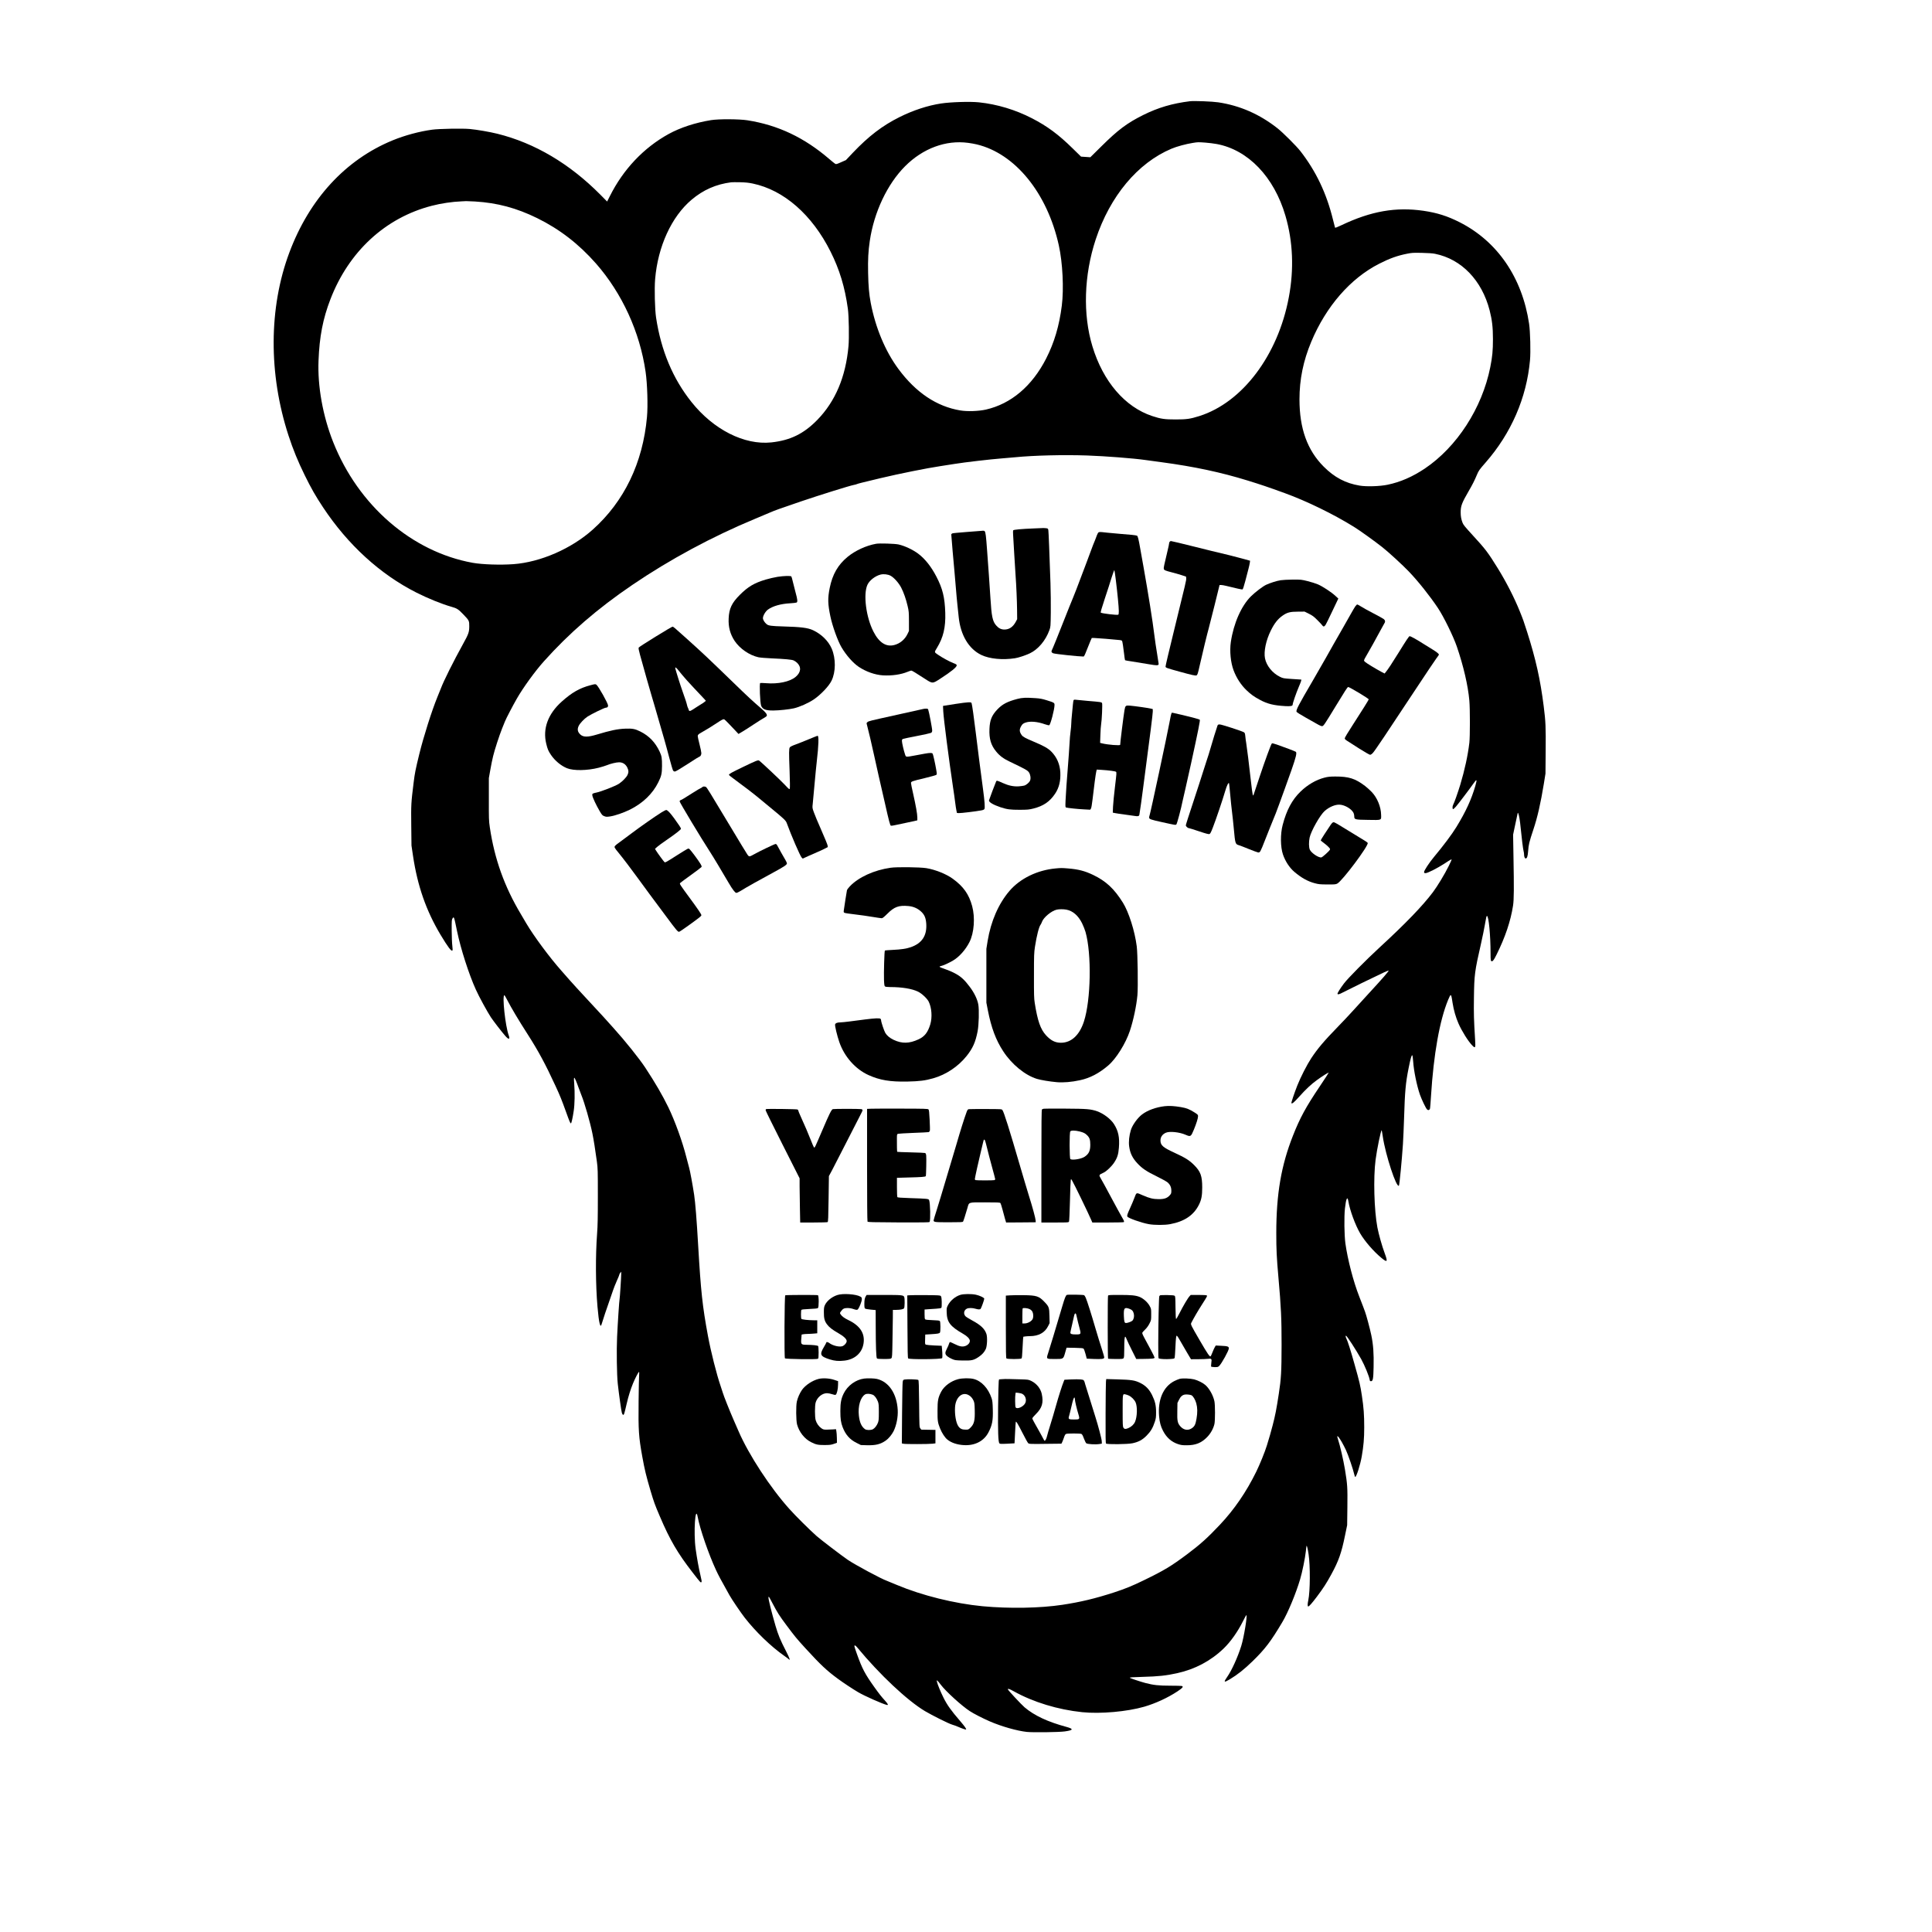<?xml version="1.0" encoding="UTF-8" standalone="yes"?>
<svg version="1.0" xmlns="http://www.w3.org/2000/svg" width="3200pt" height="3200pt" viewBox="0 0 4267 4267" preserveAspectRatio="xMidYMid meet">
  <g transform="translate(0,4267) scale(0.1,-0.1)" fill="#000000" stroke="none">
    <path d="M26280 40434 c-389 -48 -704 -141 -1033 -305 -353 -176 -555 -327
-919 -688 l-247 -244 -103 7 -102 7 -186 182 c-311 306 -561 491 -895 663
-367 190 -773 312 -1175 354 -198 20 -621 7 -838 -26 -291 -44 -614 -150 -913
-299 -381 -190 -683 -421 -1035 -791 l-151 -160 -107 -47 c-92 -42 -109 -46
-128 -36 -13 7 -72 55 -133 107 -551 474 -1132 749 -1805 855 -185 29 -636 31
-805 4 -348 -56 -680 -165 -940 -308 -549 -303 -1000 -780 -1295 -1370 l-61
-120 -152 154 c-678 683 -1447 1138 -2272 1343 -176 43 -441 89 -609 105 -163
15 -676 6 -831 -15 -280 -38 -604 -125 -874 -236 -1041 -428 -1840 -1297
-2282 -2482 -454 -1216 -460 -2678 -17 -4037 100 -307 211 -578 358 -876 144
-293 241 -463 405 -710 547 -826 1260 -1478 2062 -1883 255 -129 564 -254 773
-313 125 -35 153 -54 270 -176 121 -126 125 -135 124 -258 -1 -126 -15 -167
-133 -380 -217 -393 -432 -822 -495 -992 -8 -21 -42 -105 -76 -188 -121 -294
-306 -877 -399 -1257 -84 -344 -101 -429 -125 -628 -57 -460 -58 -483 -53
-955 l5 -440 35 -235 c99 -659 290 -1205 606 -1734 165 -274 239 -372 262
-349 8 8 7 37 -1 104 -7 52 -13 202 -14 334 -1 215 1 244 17 268 34 52 33 54
102 -281 80 -386 260 -947 414 -1287 68 -153 256 -496 333 -613 57 -85 237
-319 316 -409 77 -90 112 -84 77 12 -75 206 -148 885 -95 885 5 0 33 -49 64
-109 87 -169 241 -429 451 -756 234 -365 392 -658 612 -1135 105 -227 132
-294 239 -590 70 -196 89 -240 103 -240 12 0 38 113 62 275 22 143 27 400 11
600 -13 151 -4 167 36 71 18 -42 43 -109 57 -149 13 -39 43 -117 65 -172 69
-168 193 -598 244 -850 27 -131 63 -357 98 -615 21 -156 22 -197 22 -765 0
-476 -3 -649 -17 -835 -36 -480 -33 -1130 9 -1610 31 -363 64 -496 94 -377 14
54 124 383 185 552 26 72 57 162 69 200 13 39 48 127 79 197 32 70 57 133 57
141 0 8 9 24 20 37 l20 23 0 -47 c0 -76 -30 -540 -36 -556 -7 -20 -41 -530
-55 -835 -14 -294 -6 -848 15 -1037 25 -227 77 -596 90 -641 7 -24 19 -43 28
-45 19 -4 26 18 78 243 38 165 86 318 141 453 49 117 119 252 132 252 5 0 6
-26 3 -57 -4 -32 -9 -296 -12 -588 -7 -653 2 -786 82 -1230 52 -287 84 -419
180 -745 78 -261 94 -306 207 -570 220 -518 394 -816 727 -1244 168 -217 175
-225 192 -208 9 9 3 49 -25 164 -36 150 -73 357 -103 568 -50 359 -8 996 46
703 47 -257 241 -819 402 -1166 53 -115 99 -202 298 -557 52 -94 251 -387 338
-499 244 -312 578 -635 875 -843 45 -32 90 -65 99 -75 38 -36 17 24 -61 178
-128 248 -175 362 -234 564 -86 294 -158 585 -155 624 3 33 9 24 85 -121 115
-219 151 -276 321 -504 175 -234 216 -285 411 -498 335 -366 470 -493 721
-677 112 -83 332 -228 440 -291 142 -84 537 -259 633 -282 43 -10 34 14 -30
86 -90 99 -132 153 -240 303 -211 296 -271 409 -389 740 -30 82 -54 158 -54
167 0 31 24 20 65 -30 492 -596 1102 -1169 1491 -1402 164 -97 522 -276 603
-300 39 -11 99 -33 134 -49 78 -35 167 -65 173 -58 11 11 -28 67 -131 187
-203 236 -286 352 -369 519 -61 121 -132 295 -142 346 -7 37 -6 39 10 25 10
-8 42 -46 72 -86 111 -148 462 -468 642 -585 88 -58 284 -158 442 -227 261
-113 604 -210 819 -233 135 -14 707 -7 836 11 192 26 203 55 38 100 -415 112
-709 250 -925 433 -73 63 -368 380 -368 396 0 22 35 10 129 -42 432 -241 974
-406 1513 -462 402 -41 989 11 1370 121 250 73 517 196 731 337 120 80 142
108 95 121 -13 3 -126 6 -252 6 -255 0 -373 13 -551 60 -106 28 -331 103 -342
114 -10 10 65 15 288 21 330 8 521 28 757 81 395 87 742 271 1026 544 154 148
310 368 430 607 36 73 69 133 73 133 27 0 -54 -494 -112 -680 -80 -255 -213
-547 -314 -690 -81 -115 -69 -127 57 -51 176 106 318 219 506 401 277 270 402
434 658 865 122 204 298 627 391 940 48 158 113 480 128 625 6 63 13 117 15
119 9 9 27 -64 45 -184 39 -256 36 -818 -6 -1017 -19 -89 -19 -138 -1 -138 19
0 85 75 188 212 148 197 213 298 322 498 161 295 224 473 302 858 l47 227 5
397 c5 441 1 503 -54 837 -34 205 -112 543 -154 665 -56 163 60 5 176 -239 50
-107 158 -421 184 -538 7 -31 17 -57 21 -57 27 0 112 268 144 452 41 237 55
396 55 644 0 278 -12 436 -51 694 -34 230 -51 303 -165 706 -83 297 -150 508
-180 565 -16 31 -18 59 -6 59 18 0 224 -318 334 -515 79 -142 181 -391 190
-465 2 -19 9 -25 28 -25 42 0 52 51 57 310 7 303 -7 499 -51 708 -31 149 -112
449 -138 516 -6 14 -25 67 -43 116 -19 50 -57 149 -85 220 -130 330 -256 817
-306 1175 -24 179 -30 581 -10 768 24 221 55 288 76 160 31 -193 152 -523 260
-708 99 -170 295 -397 464 -537 137 -115 151 -97 78 99 -58 154 -132 417 -161
568 -72 382 -92 1096 -40 1495 30 234 120 668 135 652 2 -2 13 -64 24 -138 59
-403 301 -1141 356 -1086 13 13 66 569 89 917 8 129 19 386 25 570 18 598 35
783 100 1108 44 220 67 299 82 284 6 -6 14 -67 19 -136 13 -205 81 -535 150
-734 40 -112 131 -302 157 -325 28 -26 58 -14 66 25 3 18 13 140 21 273 58
923 190 1665 377 2120 38 90 46 105 58 105 13 0 19 -24 41 -168 24 -157 71
-321 132 -460 73 -165 212 -388 300 -479 71 -74 78 -62 66 123 -28 454 -31
569 -26 931 7 510 16 576 157 1196 33 147 71 331 84 410 29 170 35 197 47 197
38 0 79 -426 79 -826 0 -156 3 -174 30 -174 23 0 46 32 102 145 191 382 313
745 365 1085 20 136 22 375 9 1090 l-8 475 26 125 c15 69 36 168 47 220 31
153 29 147 40 128 17 -31 39 -162 54 -322 20 -211 53 -475 65 -517 6 -19 10
-50 10 -71 0 -48 16 -88 35 -88 31 0 47 48 55 163 10 144 25 203 114 471 91
270 162 582 233 1016 l36 225 4 495 c5 529 0 655 -43 990 -75 595 -175 1042
-367 1645 -80 249 -86 266 -160 450 -121 301 -300 651 -485 950 -223 360 -272
424 -565 743 -164 179 -200 223 -217 270 -29 76 -40 141 -40 228 0 138 26 207
172 459 85 145 136 246 184 362 40 97 55 118 195 278 565 645 905 1429 980
2258 17 188 6 634 -20 807 -152 1018 -698 1817 -1533 2241 -270 137 -498 209
-798 253 -611 89 -1160 -7 -1813 -318 -93 -44 -139 -62 -142 -53 -3 6 -23 85
-45 175 -143 584 -376 1072 -720 1514 -90 115 -385 409 -505 504 -396 312
-829 502 -1310 574 -135 20 -530 35 -625 24z m-4899 -919 c59 -7 144 -23 190
-34 849 -202 1559 -1074 1814 -2230 85 -385 113 -957 66 -1331 -56 -445 -166
-817 -347 -1171 -310 -606 -773 -998 -1329 -1125 -161 -36 -412 -45 -565 -19
-524 87 -983 395 -1370 919 -288 390 -505 908 -610 1461 -36 192 -51 362 -57
655 -6 302 3 480 37 709 93 635 387 1257 781 1651 394 394 899 581 1390 515z
m5244 5 c77 -6 189 -20 248 -31 694 -129 1266 -727 1517 -1584 167 -571 192
-1182 74 -1805 -240 -1278 -1025 -2318 -1975 -2619 -203 -64 -282 -75 -524
-75 -243 0 -327 12 -517 75 -602 199 -1086 763 -1321 1540 -214 703 -187 1573
72 2359 316 958 928 1691 1673 2005 114 49 326 106 474 129 113 18 113 18 279
6z m-9999 -904 c687 -144 1309 -688 1717 -1502 200 -399 317 -785 383 -1264
22 -158 30 -647 14 -822 -61 -682 -290 -1222 -689 -1632 -300 -307 -597 -452
-1016 -497 -595 -63 -1276 281 -1762 891 -413 517 -672 1135 -783 1865 -27
177 -39 638 -21 849 60 721 362 1380 803 1753 258 219 542 344 878 387 19 2
107 3 195 1 121 -3 189 -10 281 -29z m-6136 -396 c495 -30 919 -144 1375 -368
495 -244 918 -570 1298 -1002 576 -656 970 -1515 1096 -2395 38 -262 53 -750
30 -995 -91 -1012 -503 -1866 -1198 -2487 -472 -422 -1154 -719 -1751 -763
-290 -21 -687 -8 -900 30 -1345 243 -2528 1267 -3083 2670 -227 574 -345 1228
-322 1795 20 530 97 926 262 1354 406 1056 1214 1802 2239 2066 207 54 451 90
659 98 39 2 84 4 100 5 17 1 104 -3 195 -8z m21207 -1156 c582 -118 1032 -585
1203 -1249 54 -211 73 -372 73 -635 0 -252 -13 -390 -59 -620 -180 -902 -736
-1762 -1448 -2240 -272 -181 -534 -296 -821 -356 -167 -35 -464 -45 -616 -19
-311 51 -558 182 -794 419 -363 364 -535 843 -535 1485 0 443 84 852 261 1275
328 782 865 1398 1499 1721 234 119 403 179 615 221 110 22 138 23 332 19 136
-3 241 -10 290 -21z m-7682 -4454 c399 -14 1021 -62 1285 -100 74 -11 236 -33
360 -49 715 -96 1302 -221 1895 -404 303 -94 417 -132 815 -276 488 -177 1083
-467 1535 -748 133 -83 440 -303 621 -445 130 -101 458 -402 592 -543 204
-213 463 -539 639 -802 128 -192 340 -624 419 -854 146 -428 247 -860 276
-1193 16 -182 16 -792 0 -931 -33 -279 -102 -598 -201 -928 -54 -176 -131
-394 -156 -439 -19 -34 -20 -98 -1 -98 8 0 36 26 64 58 58 67 303 391 388 512
71 102 80 90 39 -53 -88 -305 -210 -570 -419 -912 -100 -163 -282 -406 -493
-659 -107 -128 -225 -308 -221 -337 2 -20 8 -24 35 -23 50 3 262 111 417 212
135 89 156 100 156 85 0 -5 -29 -69 -65 -142 -84 -171 -248 -443 -347 -575
-229 -304 -608 -697 -1178 -1221 -303 -279 -706 -686 -789 -798 -81 -108 -141
-204 -141 -224 0 -22 41 -14 104 21 69 38 757 374 916 447 57 26 106 46 109
44 10 -10 -129 -170 -438 -505 -120 -129 -280 -305 -356 -390 -77 -85 -223
-241 -325 -345 -311 -320 -447 -481 -591 -698 -93 -142 -234 -417 -307 -602
-70 -179 -138 -382 -130 -390 17 -17 56 16 162 133 158 177 272 284 406 381
119 86 248 167 255 160 2 -3 -89 -142 -201 -309 -301 -447 -433 -689 -587
-1080 -261 -660 -369 -1290 -369 -2155 0 -371 8 -533 47 -975 59 -661 70 -908
70 -1495 -1 -581 -10 -748 -61 -1075 -51 -337 -80 -485 -135 -695 -45 -170
-67 -250 -129 -450 -41 -136 -157 -421 -235 -580 -218 -444 -486 -836 -803
-1171 -272 -289 -434 -434 -722 -650 -353 -264 -509 -358 -950 -572 -269 -131
-412 -189 -665 -272 -416 -135 -742 -213 -1145 -274 -492 -74 -1170 -86 -1760
-31 -619 59 -1340 238 -1891 470 -98 42 -196 82 -218 90 -127 44 -702 353
-867 465 -128 87 -601 448 -687 524 -165 148 -454 434 -598 594 -422 468 -902
1201 -1127 1722 -28 63 -76 174 -107 245 -84 191 -223 540 -239 599 -8 28 -31
98 -51 156 -86 249 -215 758 -279 1105 -122 657 -157 986 -216 1995 -34 589
-63 945 -89 1122 -36 235 -90 527 -110 595 -11 37 -38 141 -61 231 -85 340
-251 801 -399 1107 -127 261 -285 534 -508 873 -130 198 -446 593 -703 877
-64 72 -166 184 -225 250 -60 66 -226 246 -370 400 -144 154 -313 339 -375
410 -63 72 -144 164 -180 205 -260 292 -613 769 -777 1048 -31 53 -82 140
-113 192 -369 615 -588 1227 -692 1930 -21 145 -22 185 -21 620 l0 465 32 180
c17 99 45 236 62 304 33 139 136 455 199 613 23 57 51 126 62 153 28 71 172
346 263 505 138 242 402 605 594 820 562 628 1185 1167 1956 1691 828 563
1765 1068 2715 1462 113 47 259 108 325 137 121 52 177 72 680 244 409 139
1078 348 1173 366 29 5 61 14 72 20 18 9 105 31 515 129 411 98 1033 223 1324
266 91 14 236 36 321 50 215 35 792 102 1028 120 109 8 244 20 302 26 414 41
1061 57 1595 39z"/>
    <path d="M22830 30999 c-271 -11 -442 -26 -453 -42 -4 -7 -5 -46 -2 -87 3 -41
14 -235 25 -430 11 -195 25 -411 30 -480 16 -218 31 -558 33 -765 l2 -200 -28
-53 c-63 -120 -148 -177 -257 -176 -70 1 -125 29 -178 90 -80 90 -103 200
-127 599 -8 143 -24 377 -35 520 -11 143 -29 391 -40 550 -22 306 -32 388 -52
412 -9 12 -26 14 -68 9 -30 -3 -183 -15 -339 -26 -155 -12 -294 -25 -307 -30
-13 -5 -24 -17 -24 -26 0 -24 58 -702 70 -814 6 -52 19 -210 30 -350 11 -140
27 -313 35 -385 8 -71 21 -195 29 -275 41 -399 224 -704 501 -836 181 -86 466
-114 740 -72 77 11 233 63 331 109 183 87 349 284 431 512 26 71 27 78 31 387
2 173 -1 464 -7 645 -23 672 -41 1131 -47 1171 -6 40 -7 42 -51 48 -25 3 -51
5 -57 4 -6 0 -103 -5 -216 -9z"/>
    <path d="M24242 30883 c-11 -21 -25 -56 -32 -78 -7 -22 -18 -51 -25 -65 -7
-14 -27 -63 -45 -110 -17 -47 -85 -229 -151 -405 -200 -534 -244 -647 -369
-950 -43 -104 -107 -266 -143 -360 -83 -215 -233 -584 -247 -608 -16 -27 -3
-55 33 -66 51 -17 563 -71 666 -71 14 0 30 32 71 138 29 75 66 167 83 205 l30
67 46 0 c46 0 470 -34 568 -46 36 -4 54 -11 57 -23 10 -34 26 -141 42 -276 8
-77 19 -143 22 -147 4 -3 72 -16 152 -27 80 -12 236 -38 348 -57 210 -36 242
-35 242 4 0 9 -16 112 -35 227 -20 116 -47 302 -61 415 -35 293 -135 919 -236
1485 -27 154 -60 341 -74 415 -38 218 -54 279 -72 289 -19 10 -162 25 -382 41
-80 6 -203 17 -273 25 -192 22 -193 22 -215 -22z m402 -1023 c36 -292 66 -600
66 -687 0 -57 -3 -75 -15 -80 -30 -11 -353 27 -383 46 -8 5 16 91 86 302 54
161 123 374 152 471 30 97 58 171 62 165 4 -7 18 -105 32 -217z"/>
    <path d="M25830 30701 c-5 -11 -10 -28 -10 -38 0 -10 -13 -72 -29 -138 -81
-339 -93 -395 -88 -418 8 -30 31 -40 175 -77 64 -16 162 -44 217 -62 l100 -33
3 -38 c4 -42 -3 -69 -274 -1175 -102 -414 -184 -762 -182 -774 4 -26 16 -31
313 -113 264 -73 345 -91 369 -82 23 9 32 38 72 217 51 230 173 734 199 820
12 41 71 274 131 517 l109 443 34 0 c19 0 69 -9 110 -19 224 -56 350 -83 363
-79 9 4 32 73 61 184 25 99 57 220 70 269 13 50 27 110 30 136 l6 45 -247 67
c-136 36 -308 80 -382 96 -74 17 -351 84 -615 151 -264 66 -490 120 -502 120
-12 0 -27 -9 -33 -19z"/>
    <path d="M19348 30660 c-220 -40 -459 -150 -627 -288 -213 -175 -335 -386
-396 -687 -46 -230 -43 -351 15 -630 44 -211 163 -542 246 -682 104 -176 253
-345 379 -430 161 -108 360 -178 536 -189 196 -11 396 17 543 78 38 15 75 28
82 28 16 0 97 -49 289 -174 183 -119 177 -119 350 -7 243 157 365 256 365 296
0 17 -14 27 -72 49 -88 34 -247 120 -345 188 -81 56 -80 49 -20 148 141 230
194 453 184 775 -11 343 -58 535 -196 800 -113 219 -251 393 -400 505 -118 89
-299 174 -436 205 -81 18 -423 29 -497 15z m322 -706 c76 -42 179 -157 233
-261 56 -109 107 -254 143 -409 26 -111 28 -134 29 -334 l0 -215 -31 -65 c-59
-124 -166 -213 -294 -246 -181 -46 -335 53 -459 296 -163 317 -228 822 -134
1032 43 97 172 198 291 228 68 17 163 6 222 -26z"/>
    <path d="M17172 29930 c-68 -11 -185 -38 -260 -60 -256 -77 -391 -157 -573
-339 -177 -177 -237 -303 -246 -522 -9 -186 34 -346 132 -494 114 -171 326
-317 525 -361 36 -8 164 -19 285 -24 306 -14 449 -27 493 -46 20 -8 54 -32 76
-52 100 -96 86 -215 -36 -315 -127 -104 -382 -158 -647 -136 -67 5 -126 7
-131 4 -21 -13 -3 -439 20 -500 31 -81 102 -109 271 -107 131 1 345 24 452 48
126 29 322 116 440 196 155 105 334 294 392 413 95 194 97 490 5 707 -73 170
-224 320 -413 409 -116 54 -268 73 -672 84 -243 7 -311 16 -350 47 -47 36 -85
98 -85 136 0 52 56 149 110 188 106 78 285 129 495 140 66 4 128 11 138 16 27
14 21 67 -22 223 -21 77 -48 185 -61 240 -12 55 -27 106 -32 113 -15 18 -158
14 -306 -8z"/>
    <path d="M28285 29855 c-87 -13 -234 -60 -322 -101 -75 -36 -241 -162 -334
-254 -214 -212 -384 -598 -445 -1011 -29 -197 -4 -453 61 -624 64 -170 162
-321 287 -441 96 -92 166 -142 299 -213 165 -88 301 -121 554 -136 121 -7 165
2 165 34 0 32 78 259 136 393 47 109 62 156 52 159 -2 0 -92 6 -201 13 -195
13 -198 14 -270 49 -164 81 -294 241 -328 404 -31 151 21 402 129 618 79 160
154 254 256 326 103 73 169 90 345 90 l144 1 95 -47 c79 -40 110 -62 186 -139
51 -50 101 -104 111 -119 24 -35 46 -29 75 18 11 17 78 154 149 304 l129 271
-66 61 c-90 83 -280 207 -386 253 -47 20 -149 52 -226 71 -136 34 -146 35
-327 34 -104 -1 -224 -7 -268 -14z"/>
    <path d="M29933 29278 c-16 -24 -56 -90 -88 -148 -32 -58 -109 -193 -170 -300
-162 -282 -300 -524 -391 -688 -43 -78 -173 -303 -287 -500 -324 -554 -375
-652 -362 -692 3 -10 86 -63 188 -120 100 -57 221 -125 269 -152 51 -30 96
-48 109 -46 31 4 54 38 294 433 211 347 262 426 280 432 20 6 455 -255 455
-273 0 -11 -157 -262 -347 -555 -105 -161 -183 -291 -183 -304 0 -18 14 -33
58 -60 31 -20 152 -97 267 -171 116 -73 221 -133 234 -134 16 0 38 15 64 43
43 46 318 456 942 1402 225 341 433 651 462 689 29 38 53 73 53 77 0 18 -43
54 -130 108 -52 32 -156 97 -232 144 -138 88 -264 157 -284 157 -15 0 -68 -79
-248 -370 -141 -228 -230 -363 -281 -425 l-25 -30 -73 38 c-121 65 -328 190
-359 219 -32 30 -32 30 28 133 68 115 227 400 309 555 43 80 84 154 91 165 24
33 17 69 -17 94 -17 13 -121 70 -232 128 -110 57 -231 124 -269 149 -38 24
-74 44 -82 44 -7 0 -26 -19 -43 -42z"/>
    <path d="M14476 28607 c-198 -122 -364 -229 -369 -239 -8 -12 -1 -52 27 -155
86 -312 219 -785 251 -888 30 -96 74 -250 289 -995 25 -85 74 -267 110 -404
36 -137 73 -260 81 -273 9 -14 25 -23 41 -23 15 0 121 63 279 165 139 91 258
165 263 165 21 0 42 39 42 76 0 21 -18 109 -40 194 -22 85 -40 166 -40 181 0
31 15 45 95 89 86 47 226 134 325 200 117 78 146 93 168 81 9 -5 46 -40 82
-78 36 -37 102 -107 148 -155 l82 -88 88 52 c48 28 159 99 247 158 88 59 188
121 222 140 34 18 65 41 68 51 10 32 -23 76 -122 161 -193 166 -303 268 -613
569 -541 524 -688 664 -1044 983 -272 245 -285 256 -304 255 -9 0 -179 -100
-376 -222z m481 -709 c16 -18 64 -77 106 -130 42 -53 163 -187 269 -299 106
-111 208 -219 226 -240 l32 -37 -37 -30 c-21 -16 -49 -35 -63 -42 -14 -7 -64
-39 -111 -70 -118 -79 -143 -92 -158 -77 -6 6 -11 16 -11 22 0 5 -6 22 -14 37
-8 15 -17 42 -21 60 -9 45 -38 136 -102 314 -48 134 -139 423 -157 497 -8 36
3 34 41 -5z"/>
    <path d="M13040 27536 c-237 -62 -409 -161 -631 -359 -306 -273 -426 -598
-345 -932 31 -125 44 -157 105 -248 87 -128 221 -240 354 -294 144 -58 447
-54 700 11 72 19 154 44 181 56 77 32 205 64 267 64 80 1 144 -39 182 -113 32
-65 34 -110 6 -167 -26 -55 -115 -145 -191 -195 -80 -51 -397 -175 -498 -194
-19 -3 -48 -11 -64 -17 -26 -10 -28 -15 -23 -49 6 -46 85 -213 161 -343 51
-86 60 -96 102 -112 41 -16 56 -16 126 -6 111 16 301 82 443 152 284 142 501
351 625 604 68 137 80 193 81 356 1 177 -6 219 -51 317 -96 206 -233 350 -428
447 -116 58 -175 69 -332 63 -173 -7 -319 -37 -635 -132 -190 -57 -289 -57
-352 -2 -66 58 -79 118 -42 195 29 60 122 157 194 205 90 58 374 197 405 197
32 0 50 17 50 47 0 48 -211 424 -258 461 -21 16 -32 15 -132 -12z"/>
    <path d="M22471 27234 c-225 -59 -334 -117 -445 -234 -123 -131 -165 -234
-173 -430 -9 -215 32 -357 147 -497 77 -95 161 -158 300 -224 345 -165 393
-192 424 -236 34 -49 46 -134 26 -183 -17 -41 -81 -96 -127 -110 -21 -6 -77
-14 -124 -17 -113 -7 -224 16 -348 72 -128 58 -138 60 -150 37 -13 -25 -152
-392 -158 -418 -9 -38 92 -98 252 -152 148 -48 212 -57 425 -57 178 1 204 3
304 28 222 56 362 152 481 331 87 132 122 278 113 470 -10 179 -77 333 -198
456 -72 73 -170 128 -390 220 -181 76 -236 106 -263 142 -56 77 -58 130 -8
210 24 38 40 50 85 67 102 38 266 25 437 -36 41 -14 83 -24 92 -20 28 11 117
350 117 447 0 48 -7 53 -175 105 -96 30 -145 39 -245 46 -211 14 -295 11 -399
-17z"/>
    <path d="M23713 27208 c-6 -7 -13 -51 -17 -98 -3 -47 -13 -146 -21 -220 -8
-74 -15 -164 -15 -200 0 -36 -7 -112 -15 -170 -9 -58 -20 -190 -25 -295 -6
-104 -19 -298 -30 -430 -30 -364 -48 -634 -56 -801 -6 -139 -5 -151 11 -158
29 -11 256 -35 399 -42 l134 -7 16 24 c10 16 22 86 36 204 31 275 70 565 82
614 l11 44 101 -6 c161 -10 305 -29 323 -42 16 -12 14 -34 -21 -326 -21 -173
-41 -373 -44 -445 l-5 -132 50 -10 c27 -6 123 -20 214 -32 90 -11 190 -25 222
-31 70 -12 93 -6 101 27 6 24 67 455 80 569 3 28 19 151 36 275 119 896 180
1383 180 1432 l0 57 -37 10 c-48 13 -365 58 -463 66 -99 9 -107 2 -125 -100
-21 -123 -95 -716 -95 -765 0 -21 -276 1 -399 32 l-44 11 6 176 c3 97 10 201
16 231 16 87 32 449 21 471 -13 23 -24 25 -315 49 -132 11 -254 23 -271 26
-19 3 -34 1 -41 -8z"/>
    <path d="M21110 27124 c-118 -18 -230 -36 -249 -39 l-34 -6 6 -122 c9 -170
124 -1059 216 -1677 17 -107 37 -253 46 -325 9 -71 21 -155 28 -185 l12 -55
42 -3 c41 -3 384 38 496 60 41 7 61 17 69 31 15 29 5 169 -31 437 -46 338
-126 962 -161 1255 -39 323 -80 613 -91 643 -8 20 -15 22 -71 21 -35 -1 -160
-16 -278 -35z"/>
    <path d="M20395 27013 c-11 -2 -272 -60 -580 -129 -637 -141 -625 -138 -657
-163 -21 -18 -22 -22 -10 -62 24 -86 114 -468 158 -674 25 -115 70 -318 100
-450 31 -132 91 -395 134 -585 94 -418 118 -510 137 -517 7 -3 55 4 106 16 50
11 146 32 212 45 66 14 153 32 193 41 l72 17 0 63 c0 75 -33 262 -95 537 -25
108 -45 208 -45 223 0 35 16 41 301 109 130 32 245 63 255 71 18 13 18 17 1
116 -22 132 -66 329 -78 352 -12 22 -62 22 -173 2 -44 -8 -142 -26 -216 -40
-212 -39 -200 -40 -222 25 -28 81 -68 255 -68 295 0 27 5 38 23 45 12 6 149
34 304 64 156 30 295 61 310 68 22 10 29 21 31 51 3 37 -70 419 -88 465 -8 18
-17 22 -47 21 -21 -1 -47 -3 -58 -6z"/>
    <path d="M25877 26924 c-10 -18 -30 -103 -52 -229 -43 -239 -415 -1979 -435
-2031 -6 -14 -10 -36 -10 -50 0 -35 33 -47 294 -104 290 -64 288 -64 307 -48
15 12 107 358 139 523 7 33 34 155 62 270 27 116 83 365 124 555 161 739 204
954 192 965 -10 10 -180 56 -371 101 -252 59 -244 57 -250 48z"/>
    <path d="M26889 26643 c-20 -52 -118 -371 -158 -513 -23 -80 -56 -188 -75
-240 -18 -52 -59 -178 -90 -280 -31 -102 -129 -401 -216 -666 -88 -264 -160
-490 -160 -502 0 -22 43 -62 67 -62 8 0 109 -31 224 -70 155 -52 214 -67 231
-61 17 6 35 39 76 147 67 170 219 622 271 801 37 127 75 202 86 172 2 -8 14
-117 25 -244 11 -126 29 -300 40 -385 11 -85 29 -254 40 -375 30 -330 33 -340
115 -363 22 -6 119 -44 215 -83 96 -39 189 -73 206 -76 42 -6 51 11 149 262
43 110 95 243 117 295 117 284 147 360 204 520 34 96 87 243 118 325 31 83 99
274 152 425 98 280 120 375 93 396 -15 12 -259 104 -423 161 -78 26 -101 31
-108 21 -27 -43 -146 -368 -263 -718 -74 -223 -138 -411 -140 -419 -14 -36
-25 24 -54 279 -46 408 -90 764 -106 860 -8 47 -18 118 -21 158 -6 60 -11 76
-29 88 -39 26 -496 174 -536 174 -34 0 -41 -4 -50 -27z"/>
    <path d="M17868 26345 c-97 -41 -230 -93 -294 -117 -76 -27 -121 -50 -130 -64
-20 -30 -21 -108 -5 -524 8 -218 10 -374 4 -388 -8 -21 -16 -15 -115 91 -99
105 -531 511 -564 530 -23 13 -70 -6 -349 -140 -267 -129 -315 -155 -315 -177
0 -7 62 -57 138 -111 167 -121 407 -305 511 -392 42 -36 170 -142 286 -236
283 -233 320 -268 341 -325 93 -258 296 -728 329 -761 l24 -24 133 61 c73 33
156 70 185 81 29 11 93 41 144 66 l91 46 -4 37 c-3 20 -65 172 -138 337 -73
165 -148 344 -166 397 -34 95 -34 98 -24 185 6 48 24 243 40 433 17 189 39
419 50 510 41 351 47 561 17 560 -7 -1 -92 -34 -189 -75z"/>
    <path d="M29252 25495 c-186 -48 -372 -156 -529 -308 -186 -180 -309 -410
-394 -737 -53 -201 -50 -486 6 -651 52 -152 144 -293 252 -385 156 -132 296
-210 451 -251 86 -23 117 -26 277 -27 158 -1 185 1 218 18 110 55 697 838 674
899 -3 8 -31 29 -64 49 -32 19 -148 91 -258 158 -368 227 -408 250 -432 250
-17 0 -34 -15 -64 -57 -72 -104 -219 -332 -219 -342 0 -6 28 -30 63 -55 34
-24 82 -65 105 -89 37 -37 42 -48 34 -64 -18 -34 -161 -162 -187 -169 -58 -14
-222 95 -256 170 -23 50 -25 171 -5 266 31 145 231 500 333 589 101 90 236
146 335 139 113 -7 261 -96 302 -182 9 -19 16 -52 16 -75 0 -72 12 -75 309
-79 305 -5 287 -12 284 112 -3 175 -85 376 -206 503 -40 42 -106 101 -147 133
-219 166 -359 211 -663 210 -116 -1 -159 -5 -235 -25z"/>
    <path d="M15510 25285 c-6 -8 -22 -17 -33 -21 -12 -4 -89 -49 -172 -102 -234
-147 -238 -150 -267 -161 -17 -6 -28 -18 -28 -30 0 -23 480 -822 666 -1107 70
-107 265 -432 416 -691 86 -148 144 -223 171 -223 13 0 52 18 88 40 126 79
417 243 739 416 222 120 290 165 290 194 0 11 -13 41 -28 67 -38 63 -165 289
-186 331 -10 20 -24 32 -37 32 -21 0 -365 -165 -479 -230 -99 -55 -106 -56
-141 -7 -17 23 -188 305 -381 627 -474 790 -516 858 -538 870 -27 14 -66 12
-80 -5z"/>
    <path d="M14609 24727 c-146 -91 -467 -316 -654 -457 -99 -74 -218 -163 -265
-197 -112 -80 -126 -96 -112 -127 5 -13 44 -64 86 -114 90 -109 288 -369 414
-544 51 -71 172 -235 269 -367 98 -131 264 -355 370 -497 213 -288 252 -334
279 -334 11 0 109 66 219 146 256 186 275 201 275 223 0 21 -91 154 -269 395
-73 98 -151 206 -172 239 -39 59 -39 61 -21 80 10 10 117 89 237 175 120 86
222 164 228 173 8 12 1 31 -29 80 -45 75 -202 285 -233 313 -20 18 -24 18 -54
4 -18 -9 -114 -67 -213 -130 -253 -162 -272 -172 -288 -159 -18 15 -158 206
-187 255 l-23 39 50 44 c27 24 116 90 199 146 196 134 325 234 325 253 0 17
-49 92 -153 234 -88 120 -145 180 -173 180 -11 0 -59 -24 -105 -53z"/>
    <path d="M19670 23505 c-364 -51 -711 -210 -902 -412 -31 -33 -59 -71 -62 -84
-6 -24 -60 -369 -70 -446 -5 -36 -3 -44 15 -53 11 -7 114 -22 228 -35 114 -13
289 -38 388 -55 100 -16 192 -30 206 -30 19 0 51 26 124 98 154 155 253 191
468 171 112 -10 211 -55 288 -131 67 -66 95 -134 104 -257 18 -265 -94 -436
-346 -522 -92 -32 -215 -50 -391 -58 -94 -4 -173 -11 -177 -15 -11 -11 -25
-498 -19 -651 5 -107 9 -132 23 -142 11 -8 52 -13 113 -13 260 0 480 -36 615
-101 81 -39 199 -149 234 -217 69 -135 84 -349 37 -507 -54 -177 -125 -268
-260 -330 -205 -95 -365 -98 -551 -10 -85 41 -146 92 -182 152 -28 48 -93 242
-93 278 0 11 -5 26 -12 33 -19 19 -124 14 -338 -13 -107 -14 -264 -34 -348
-45 -84 -11 -175 -20 -201 -20 -67 0 -110 -17 -117 -46 -8 -30 45 -250 93
-389 111 -322 354 -597 645 -729 250 -113 478 -151 862 -143 258 5 394 22 567
72 285 81 549 258 736 490 138 173 198 307 245 550 27 144 36 469 15 589 -21
117 -88 257 -189 391 -114 152 -189 221 -303 285 -87 48 -135 68 -322 136 -51
19 -54 29 -12 38 48 9 180 69 270 123 136 80 278 241 362 409 102 204 126 539
58 792 -72 263 -191 431 -428 604 -142 104 -387 202 -583 234 -143 23 -653 29
-790 9z"/>
    <path d="M23315 23490 c-406 -37 -785 -222 -1021 -498 -241 -282 -410 -670
-481 -1103 l-28 -174 0 -595 0 -595 32 -165 c76 -388 177 -660 341 -910 187
-287 480 -527 743 -608 85 -26 281 -59 441 -73 142 -12 326 3 508 43 222 47
421 151 625 325 175 148 387 487 480 767 77 232 145 553 166 786 16 172 6 923
-15 1080 -44 342 -176 756 -307 966 -192 306 -371 473 -653 609 -186 89 -326
126 -560 145 -139 11 -150 11 -271 0z m236 -910 c144 -27 263 -131 348 -302
28 -57 61 -142 75 -189 138 -483 120 -1507 -35 -1981 -98 -301 -279 -468 -507
-468 -127 0 -222 48 -330 165 -122 133 -187 320 -249 715 -16 100 -18 180 -17
605 0 454 2 501 22 635 39 250 89 445 126 490 7 8 21 37 31 65 36 96 207 237
321 264 54 13 151 13 215 1z"/>
    <path d="M25725 18239 c-195 -23 -378 -89 -502 -183 -98 -74 -212 -232 -246
-341 -38 -121 -53 -263 -38 -367 21 -149 72 -254 181 -371 102 -111 203 -179
425 -287 110 -54 219 -114 242 -134 57 -50 83 -107 83 -184 0 -57 -3 -65 -35
-101 -58 -64 -121 -86 -245 -85 -122 0 -207 21 -352 85 -146 65 -136 68 -182
-53 -21 -57 -64 -157 -94 -223 -66 -144 -74 -172 -62 -195 18 -34 310 -137
471 -166 126 -23 354 -23 474 0 316 59 521 198 636 431 54 110 71 198 71 380
0 253 -36 352 -181 496 -105 105 -194 160 -430 269 -257 118 -311 165 -311
273 0 76 45 139 122 171 83 35 299 12 430 -45 115 -50 120 -47 187 115 53 128
91 249 91 292 0 32 -5 38 -70 80 -115 74 -184 102 -310 123 -151 25 -257 31
-355 20z"/>
    <path d="M19243 18183 l-93 -4 0 -1237 c0 -762 4 -1243 10 -1252 8 -13 97 -15
686 -18 526 -2 679 0 685 10 23 37 15 414 -10 481 -12 31 -30 33 -425 46 -209
7 -270 12 -277 22 -5 8 -9 107 -9 220 l0 206 280 8 c253 6 342 13 357 28 8 9
16 409 9 459 -4 29 -13 49 -24 53 -9 4 -151 10 -314 14 -164 4 -300 9 -302 12
-5 5 -8 133 -7 297 1 87 2 93 24 101 12 4 164 13 337 20 173 6 325 14 338 17
13 4 25 17 29 33 4 14 1 122 -5 240 -8 167 -14 218 -26 229 -13 14 -91 16
-593 17 -318 1 -620 0 -670 -2z"/>
    <path d="M23055 18183 c-16 -3 -36 -9 -42 -15 -10 -8 -13 -271 -13 -1254 l0
-1244 300 0 c287 0 300 1 310 20 6 11 14 193 21 460 5 243 14 451 18 462 7 20
9 19 28 -13 41 -66 357 -717 423 -871 l25 -58 340 0 c187 0 346 4 353 8 16 11
10 27 -44 119 -24 39 -129 233 -235 430 -105 197 -207 384 -227 416 -46 76
-44 80 60 127 64 29 177 136 234 222 70 105 94 179 106 331 18 229 -13 372
-111 524 -71 110 -231 231 -369 279 -143 50 -223 56 -702 59 -245 2 -458 1
-475 -2z m788 -502 c91 -24 121 -39 166 -83 55 -54 71 -99 71 -211 0 -136 -32
-203 -127 -266 -72 -48 -267 -80 -313 -51 -21 13 -23 588 -1 613 19 23 108 22
204 -2z"/>
    <path d="M16917 18174 c-4 -4 -7 -16 -7 -26 0 -10 169 -352 375 -760 l375
-742 0 -180 c0 -100 3 -319 7 -488 l6 -308 296 0 c163 0 302 4 310 9 12 8 15
96 21 513 l7 503 70 130 c38 72 177 342 308 600 131 259 267 523 301 588 35
65 64 126 64 136 0 13 -10 21 -31 25 -39 8 -596 8 -625 0 -30 -8 -82 -113
-229 -459 -70 -165 -139 -322 -152 -349 -24 -46 -26 -49 -39 -31 -7 10 -35 73
-60 139 -56 144 -150 364 -228 533 -31 67 -56 129 -56 137 0 7 -8 18 -17 22
-23 10 -686 18 -696 8z"/>
    <path d="M21398 18173 c-22 -3 -31 -14 -48 -59 -53 -142 -139 -415 -229 -727
-55 -188 -104 -354 -110 -369 -6 -15 -64 -211 -130 -435 -66 -225 -152 -507
-190 -628 -39 -121 -71 -227 -71 -236 0 -41 19 -44 337 -44 259 0 305 2 313
15 10 16 50 140 95 295 40 140 9 130 390 130 275 0 326 -2 339 -15 7 -8 28
-71 46 -140 17 -69 42 -162 56 -208 l25 -82 327 2 327 3 -2 40 c-4 53 -67 288
-153 560 -37 121 -123 407 -189 635 -241 827 -360 1204 -392 1244 -17 21 -23
21 -366 22 -191 1 -360 -1 -375 -3z m360 -700 c6 -16 27 -93 46 -173 19 -80
66 -261 105 -402 39 -141 71 -263 71 -271 0 -8 -7 -18 -16 -21 -9 -3 -103 -6
-209 -6 -106 0 -200 3 -209 6 -9 3 -16 13 -16 21 0 25 80 389 130 593 27 107
51 211 55 230 12 59 26 67 43 23z"/>
    <path d="M18490 14067 c-123 -42 -230 -130 -273 -225 -17 -38 -21 -67 -21
-152 -1 -134 15 -196 68 -268 50 -67 115 -118 251 -196 118 -67 185 -130 185
-175 0 -35 -38 -85 -83 -108 -63 -32 -222 3 -304 67 -28 21 -63 27 -63 9 0 -6
-25 -53 -56 -104 -97 -163 -78 -202 134 -269 105 -33 191 -41 316 -27 230 24
393 166 427 373 38 225 -74 399 -334 523 -86 41 -144 84 -171 126 -18 29 -18
30 4 62 44 63 73 78 147 78 42 0 91 -8 127 -21 71 -24 89 -25 106 -5 30 37 83
172 84 214 1 40 -2 47 -31 64 -96 56 -392 76 -513 34z"/>
    <path d="M21208 14071 c-113 -36 -220 -127 -274 -232 -25 -48 -28 -64 -26
-138 3 -231 73 -323 367 -492 89 -51 145 -110 145 -153 0 -45 -38 -90 -95
-112 -67 -25 -132 -14 -240 41 -50 25 -96 45 -102 45 -7 0 -17 -17 -23 -38 -5
-22 -26 -69 -45 -105 -48 -91 -47 -125 6 -171 23 -19 71 -47 108 -62 61 -26
77 -29 234 -32 198 -4 242 5 352 79 78 53 126 106 158 177 29 66 37 257 13
330 -38 114 -124 196 -313 298 -67 36 -133 77 -147 91 -52 52 -40 135 26 169
39 20 126 20 193 -1 61 -18 99 -19 113 -2 17 21 83 207 80 225 -4 23 -104 70
-185 87 -98 21 -274 19 -345 -4z"/>
    <path d="M23563 14071 c-25 -11 -47 -67 -103 -256 -156 -528 -276 -924 -312
-1033 -42 -129 -44 -127 150 -127 190 0 186 -3 227 141 l31 109 179 -3 c141
-3 183 -7 196 -18 9 -8 29 -61 44 -118 l27 -103 152 -7 c179 -7 230 0 234 31
2 11 -24 101 -56 199 -33 99 -94 298 -137 444 -87 300 -183 603 -215 678 -12
28 -29 53 -38 57 -29 11 -356 16 -379 6z m201 -420 c3 -5 13 -42 21 -82 8 -41
32 -134 51 -207 45 -165 45 -164 -80 -164 -89 0 -116 10 -116 41 0 9 16 81 35
161 19 80 40 171 46 203 10 53 28 73 43 48z"/>
    <path d="M17343 14062 c-18 -11 -24 -1375 -7 -1392 18 -18 708 -27 729 -10 12
10 15 37 15 139 0 69 -5 133 -10 141 -10 16 -115 27 -261 29 -115 1 -122 10
-112 131 l8 95 30 6 c17 4 64 7 105 8 41 1 105 4 143 8 l67 6 0 143 0 144 -72
0 c-125 1 -270 17 -279 32 -11 17 -11 179 0 197 7 10 52 15 179 21 115 4 176
11 187 20 23 19 22 275 -1 284 -23 9 -707 7 -721 -2z"/>
    <path d="M19125 14046 c-26 -39 -35 -86 -35 -177 0 -67 4 -90 16 -100 9 -7 63
-17 125 -23 l109 -10 1 -350 c1 -447 10 -701 27 -718 9 -9 54 -13 158 -13 123
1 146 3 161 18 16 16 19 53 24 375 4 196 7 432 8 525 l1 167 73 0 c95 1 158
14 174 36 15 21 18 209 4 247 -17 44 -49 47 -452 47 l-379 0 -15 -24z"/>
    <path d="M20087 14063 l-49 -4 4 -689 c2 -548 6 -692 16 -702 26 -26 723 -20
750 6 8 9 8 94 -2 197 l-7 76 -161 7 c-89 4 -172 12 -185 17 -23 9 -24 11 -21
116 l3 108 115 7 c164 10 198 16 210 38 15 28 13 233 -2 252 -11 13 -42 17
-161 21 -95 3 -153 9 -162 17 -12 10 -15 37 -15 115 l0 103 78 6 c42 3 123 8
179 12 68 4 106 11 114 20 7 9 10 52 8 129 -3 91 -8 118 -21 131 -15 16 -51
18 -330 20 -172 1 -335 0 -361 -3z"/>
    <path d="M22305 14061 l-90 -6 0 -687 c0 -550 3 -690 13 -700 18 -18 315 -19
334 0 8 8 15 69 20 195 4 100 10 205 13 233 l6 51 46 7 c25 3 69 6 97 6 196 0
334 77 407 226 l31 62 -4 159 c-4 186 -11 207 -112 311 -120 126 -174 143
-461 147 -115 1 -250 0 -300 -4z m435 -304 c29 -15 51 -35 62 -58 20 -37 24
-113 9 -152 -22 -57 -110 -107 -187 -107 l-44 0 0 163 c0 90 3 167 7 170 15
16 110 6 153 -16z"/>
    <path d="M24472 14053 c-10 -25 -9 -1380 1 -1390 5 -4 81 -8 169 -8 146 0 161
2 174 19 11 15 14 60 14 202 0 199 7 277 24 271 6 -2 21 -32 34 -66 13 -34 65
-144 116 -244 l91 -182 160 2 c194 2 245 8 245 30 0 8 -39 88 -87 177 -47 88
-110 205 -140 260 -39 73 -50 102 -43 115 5 9 34 41 65 71 36 35 69 82 93 130
37 73 37 75 37 200 0 125 0 125 -36 190 -44 81 -144 168 -227 199 -88 32 -176
41 -440 41 -222 0 -243 -2 -250 -17z m469 -288 c61 -22 86 -50 100 -109 13
-60 1 -119 -31 -154 -19 -20 -104 -52 -141 -52 -33 0 -42 28 -47 150 -7 180
10 203 119 165z"/>
    <path d="M25628 14064 c-9 -3 -20 -13 -24 -22 -9 -21 -22 -597 -23 -1043 -1
-271 1 -328 13 -332 32 -13 162 -19 249 -12 86 6 96 9 101 28 3 12 11 116 16
230 10 209 16 257 30 257 9 0 52 -67 100 -155 18 -33 73 -129 123 -212 l91
-153 161 1 c88 0 184 4 213 8 80 11 89 1 75 -90 -5 -41 -7 -78 -3 -83 5 -4 40
-9 78 -10 62 -1 73 2 97 24 55 52 215 342 215 390 0 42 -28 51 -172 57 l-117
6 -20 -34 c-12 -19 -35 -71 -53 -117 -17 -45 -36 -85 -41 -89 -20 -12 -72 65
-234 344 -209 359 -210 362 -191 399 57 111 145 262 234 401 119 186 122 192
103 204 -8 5 -90 9 -182 9 l-169 0 -26 -29 c-37 -38 -143 -218 -222 -375 -36
-71 -69 -128 -75 -128 -6 1 -11 95 -13 251 -2 216 -4 251 -19 262 -12 10 -55
14 -157 16 -78 1 -148 -1 -158 -3z"/>
    <path d="M18078 12215 c-137 -35 -291 -137 -366 -243 -49 -71 -94 -172 -113
-257 -21 -93 -18 -421 5 -505 46 -169 166 -320 311 -392 107 -54 151 -63 295
-63 118 1 144 4 205 25 l70 25 -2 105 c-1 58 -6 125 -11 150 l-8 45 -69 -5
c-39 -3 -101 -5 -140 -5 -63 0 -75 3 -116 32 -55 38 -104 107 -124 177 -21 69
-21 324 0 392 34 114 144 204 249 204 28 0 79 -10 114 -22 47 -16 68 -19 80
-12 25 16 51 126 51 219 l1 81 -87 29 c-106 35 -252 43 -345 20z"/>
    <path d="M19085 12223 c-189 -25 -367 -156 -453 -333 -55 -113 -72 -205 -72
-382 0 -178 12 -257 50 -357 65 -169 159 -275 309 -349 l94 -47 129 -4 c200
-5 301 20 421 103 60 41 132 128 172 206 63 126 101 316 92 469 -20 361 -196
624 -459 686 -58 14 -209 18 -283 8z m190 -357 c41 -17 87 -79 115 -152 17
-48 20 -78 20 -234 0 -154 -3 -187 -20 -232 -23 -62 -70 -122 -111 -144 -47
-24 -143 -23 -176 2 -77 58 -117 147 -134 299 -23 208 34 403 136 467 34 22
110 19 170 -6z"/>
    <path d="M21162 12210 c-161 -42 -309 -152 -375 -277 -69 -133 -81 -193 -81
-423 -1 -223 5 -261 57 -390 41 -101 105 -199 159 -243 88 -72 215 -115 368
-124 244 -13 442 90 542 283 83 161 102 263 95 508 -4 151 -9 192 -27 246 -74
220 -223 380 -395 424 -84 22 -250 20 -343 -4z m226 -349 c50 -26 86 -66 114
-126 19 -44 23 -70 26 -209 6 -232 -13 -310 -98 -391 -40 -39 -43 -40 -109
-40 -76 0 -120 22 -158 80 -50 76 -80 256 -70 417 14 214 154 342 295 269z"/>
    <path d="M26055 12217 c-27 -7 -84 -31 -125 -52 -239 -125 -362 -412 -330
-775 11 -132 36 -224 86 -320 78 -150 186 -246 331 -294 66 -22 96 -26 193
-26 195 0 319 49 446 176 79 78 142 190 166 294 17 76 17 426 -1 505 -29 131
-112 279 -199 355 -54 48 -160 101 -247 125 -82 21 -257 28 -320 12z m257
-361 c37 -16 86 -97 109 -179 27 -100 29 -203 5 -342 -22 -123 -39 -160 -93
-202 -87 -65 -187 -52 -263 34 -63 72 -73 120 -68 337 l3 181 33 67 c36 74 75
108 131 118 37 6 113 -2 143 -14z"/>
    <path d="M22130 12210 l-65 -5 -7 -40 c-4 -22 -10 -276 -14 -565 -6 -539 2
-776 28 -807 11 -14 34 -15 172 -9 88 4 161 8 163 9 1 2 7 108 12 236 6 129
13 236 16 240 12 11 45 -45 149 -249 58 -113 113 -214 124 -223 22 -20 40 -21
465 -15 l269 3 13 25 c8 14 26 60 41 103 20 61 31 80 51 88 31 12 304 12 335
0 17 -7 31 -31 56 -99 19 -50 42 -98 52 -107 23 -21 202 -32 290 -18 l55 9 -2
54 c-1 48 -77 337 -143 545 -153 485 -202 641 -219 701 -29 109 -30 110 -106
118 -36 4 -131 4 -211 0 l-145 -7 -14 -34 c-36 -85 -119 -346 -174 -544 -33
-119 -87 -303 -121 -410 -34 -107 -68 -223 -76 -259 -14 -59 -36 -100 -54
-100 -4 0 -12 12 -19 28 -12 26 -121 222 -207 373 -24 42 -44 83 -44 93 0 9
35 52 78 94 139 137 172 252 130 447 -26 119 -113 226 -228 284 -65 31 -68 32
-240 37 -96 2 -213 6 -260 7 -47 2 -114 0 -150 -3z m452 -327 c65 -38 94 -126
64 -196 -35 -84 -186 -152 -216 -98 -11 22 -14 239 -3 291 l6 33 58 -6 c33 -3
74 -14 91 -24z m1158 -116 c0 -38 39 -205 77 -330 35 -115 31 -118 -97 -118
-120 0 -131 8 -107 83 9 29 30 116 48 193 34 152 56 218 70 209 5 -3 9 -20 9
-37z"/>
    <path d="M19980 12202 c-32 -6 -36 -11 -43 -52 -5 -25 -11 -341 -14 -702 l-5
-657 38 -8 c47 -10 542 -9 637 1 l67 8 0 149 0 148 -156 3 -157 3 -21 28 c-21
28 -21 40 -26 542 -4 398 -8 517 -18 527 -14 14 -240 21 -302 10z"/>
    <path d="M24426 12153 c-3 -32 -7 -349 -8 -705 -2 -520 0 -650 10 -660 22 -22
473 -17 582 6 134 28 221 74 315 170 90 91 136 169 181 306 24 75 27 100 27
210 0 152 -21 241 -89 380 -64 129 -144 210 -266 269 -116 56 -188 67 -494 76
l-252 7 -6 -59z m501 -303 c61 -27 127 -93 154 -153 42 -97 36 -315 -12 -428
-25 -58 -79 -109 -144 -138 -64 -28 -91 -27 -112 6 -16 25 -18 59 -18 376 0
382 -1 373 60 361 17 -3 49 -14 72 -24z"/>
  </g>
</svg>